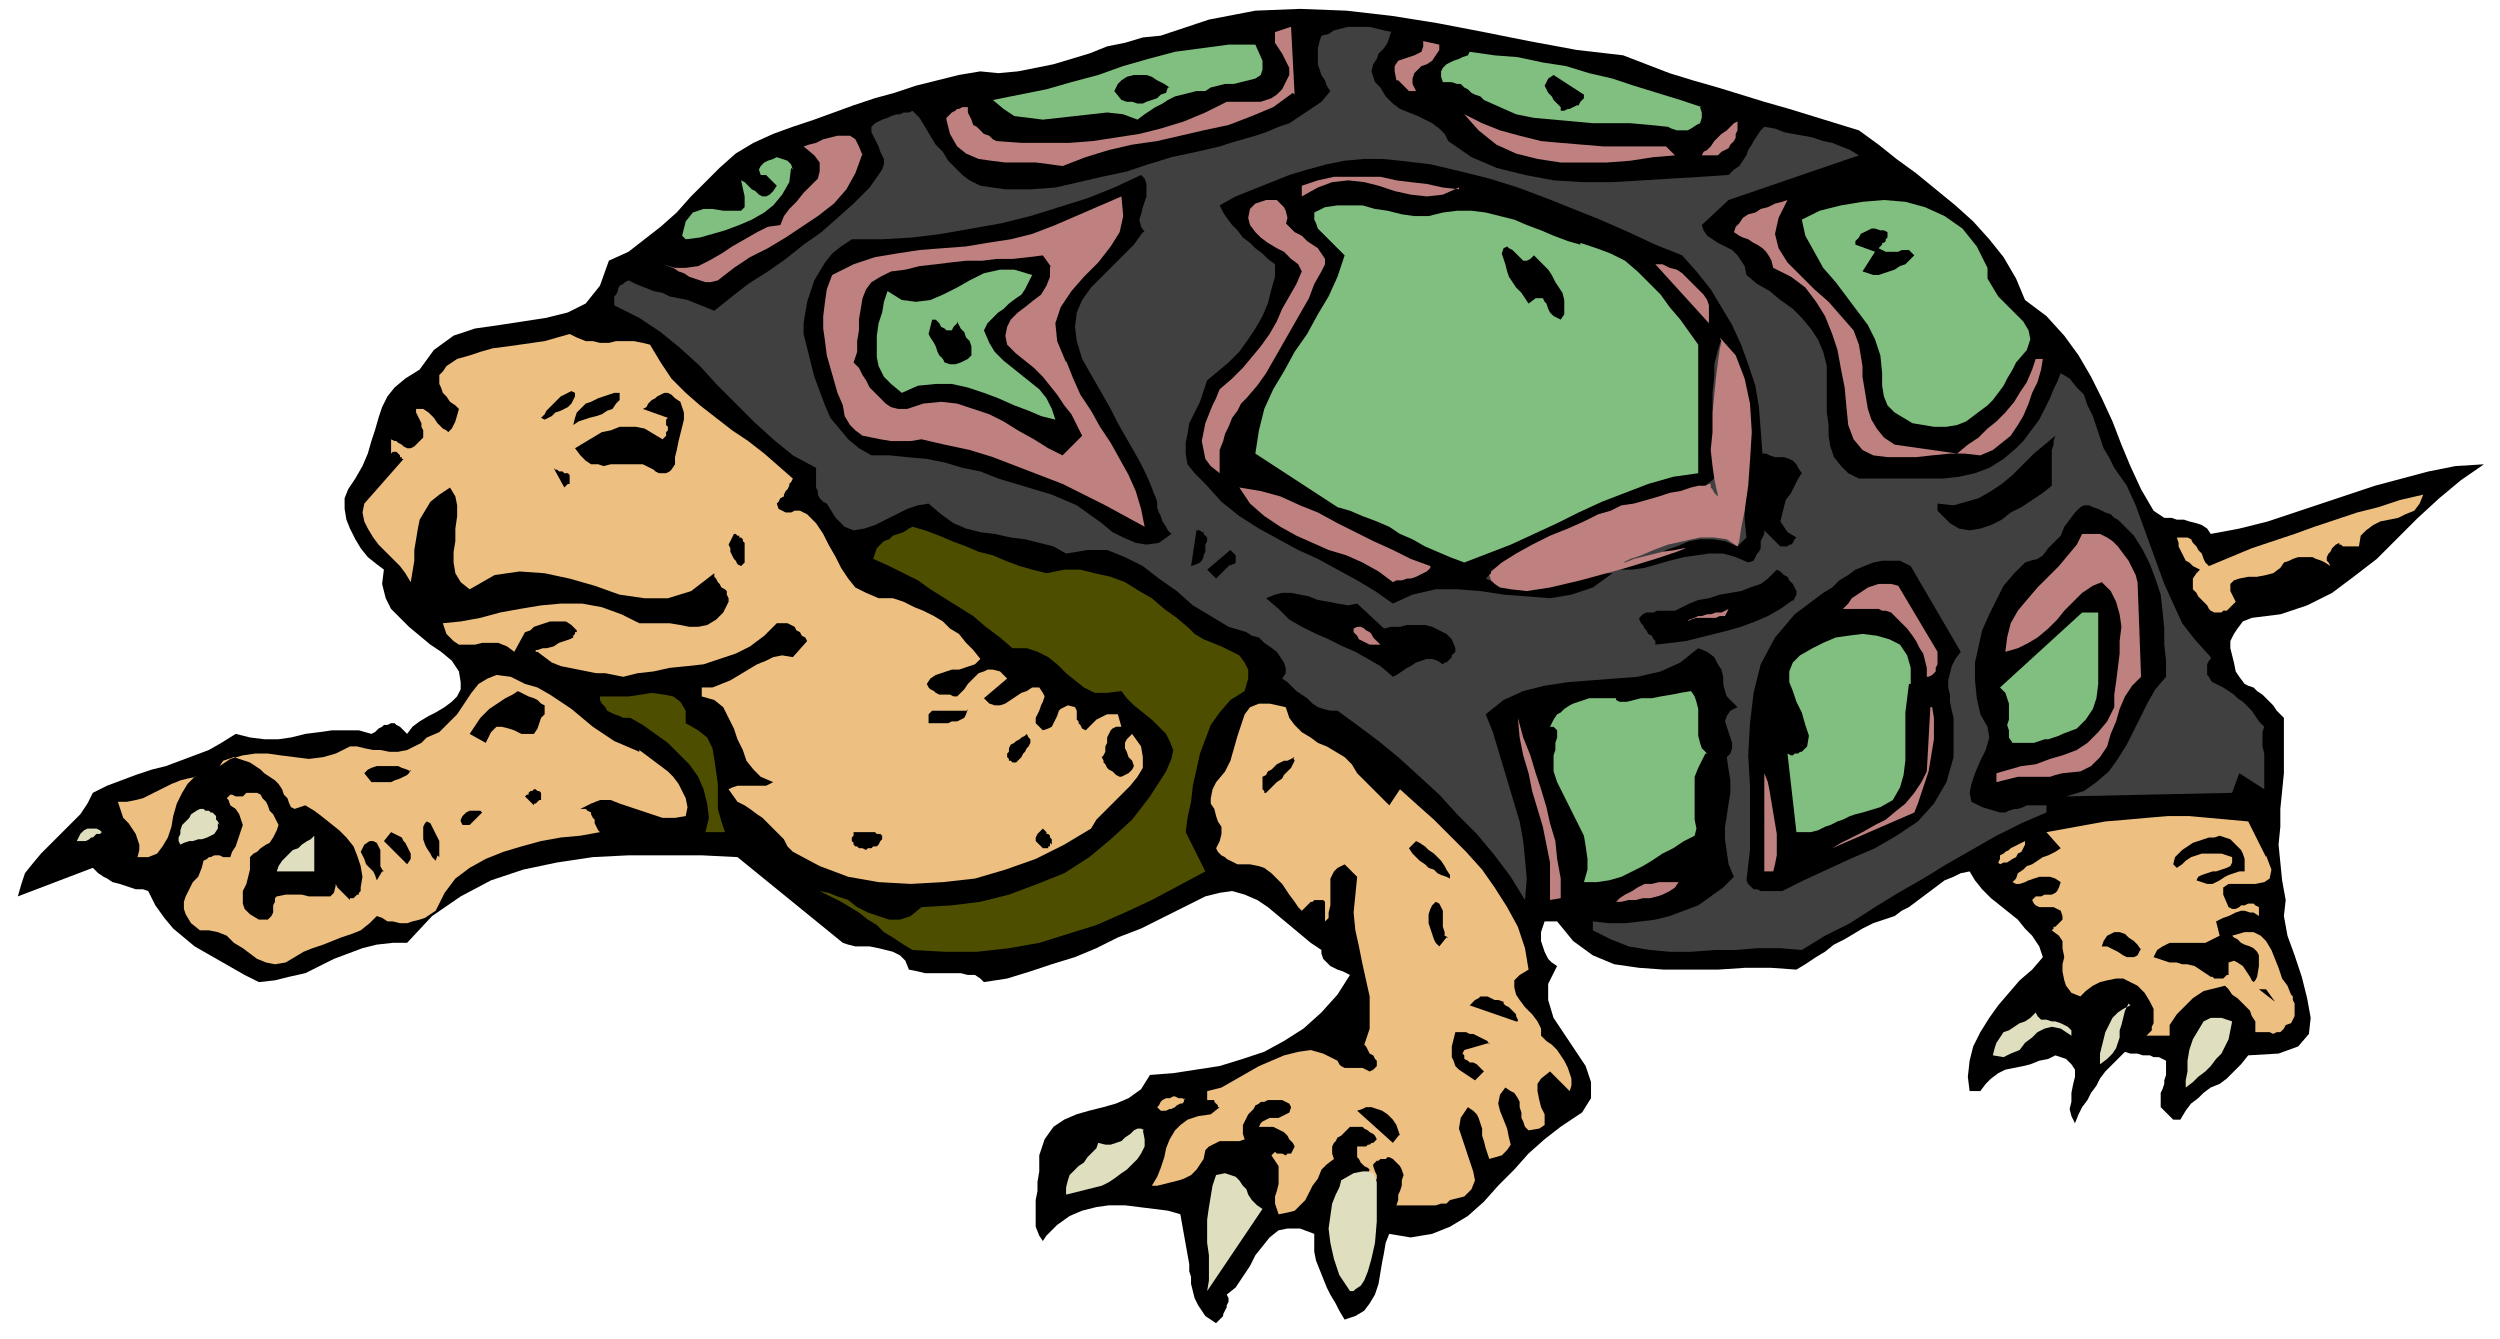 <svg xmlns="http://www.w3.org/2000/svg" width="186.667" height="100" fill-rule="evenodd" stroke-linecap="round" preserveAspectRatio="none" viewBox="0 0 1400 750"><style>.pen1{stroke:none}.brush2{fill:#000}.brush4{fill:#bf8080}.brush5{fill:#80bf80}.brush6{fill:#edbf80}.brush7{fill:#4e4e00}.brush8{fill:#dfdfbf}</style><path fill-rule="nonzero" d="m909 31 13 5 13 5 13 4 14 4 13 4 13 4 14 4 13 4 13 4 13 4 11 8 10 8 11 8 11 9 11 9 10 9 9 10 8 10 7 12 5 12 12 9 10 11 8 11 7 12 6 12 6 13 5 13 5 12 6 13 7 12 3 2 3 2h4l3 1h4l3 1 4 1 3 1 3 2 2 3 16-3 16-4 15-5 15-5 15-5 15-5 15-4 15-4 15-3 16-1-13 9-12 10-12 11-12 12-11 11-13 10-12 9-14 7-15 5-16 2-5 2-3 4-2 3-2 4v4l1 4 1 4 1 5 2 3 3 4 2 1 3 1 2 2 3 2 2 2 2 2 2 2 2 3 2 2 2 2v31l-1 10-1 10v10l-1 10 1 10 1 10 2 11-1 9 2 11 4 11 4 12 3 12 2 11-1 9-6 7-11 4-17 1-4 5-4 4-4 4-4 3-5 2-4 3-3 3-4 3-3 4-3 5h-4l-1-1-1-1-1-1-1-1-1-1-1-1-1-1v-8l1-2 1-3v-2l1-3v-8l-2-1-2-1h-3l-2-1h-4l-3-1h-4l-3-1-4 4-3 3-4 4-3 4-2 4-3 4-2 4-3 4-2 4-2 5-2-4-1-4 1-4v-5l1-5 1-4v-4l-2-3-3-3-6-2-4 2-5 1-5 2-4 1-5 1-5 1-4 2-4 3-3 3-3 4h-6l-1-8 1-9 2-8 4-8 5-8 5-7 6-7 6-7 7-6 6-7-2-6-4-6-4-4-4-5-5-4-5-4-5-4-5-5-4-5-3-5-5 1-4 2-5 2-4 3-4 3-4 3-4 3-4 3-4 2-4 3-6 2-6 2-6 3-5 3-5 3-6 3-5 4-5 3-6 4-5 3-14-1h-15l-15 1h-30l-14-1-14-2-12-5-11-8-9-11h-7l-1 3-1 3v5l1 3 1 3 1 2 1 2 2 2 3 2-5 10v9l3 10 6 9 6 9 6 9 3 9v9l-5 8-12 8-9 7-9 8-8 9-9 9-8 9-9 8-10 6-10 4-12 2-12-2-2 5-1 6-1 5-1 6-1 6-2 6-3 5-3 4-5 3-6 2-3-5-2-4-3-5-2-4-2-5-2-5-2-5-1-5v-10l-8-3h-7l-5 1-5 4-4 5-4 5-3 6-4 6-4 6-5 4 1 2v2l-1 2v1l-1 2-1 2v1l-1 1-2 2-1 1-3-2-3-2-2-3-2-3-2-4-1-4-1-4v-4l-1-3v-4l-5-28-7-2-8-1-8-1-8-1h-9l-7 1-8 2-7 3-7 5-6 6-2 3-2-3-2-5v-15l1-5v-5l1-6v-9l3-9 5-7 6-4 7-3 7-2 8-2 7-2 7-3 7-5 5-8 13-1 13-2 13-2 13-4 12-4 11-6 11-7 10-9 9-10 7-11-2-1-2-1-3-1-2-1-2-1-1-1-2-2-1-1-1-3v-2l-6-4-6-5-6-5-6-5-6-5-6-4-7-3-7-2-7 1-8 2-12 6-12 6-12 6-13 5-12 6-12 5-13 4-12 4-13 4-13 2-2-2-3-2h-4l-4-1h-20l-4-1-5-1-2-5-3-3-4-2-4-1-4-1-5-1h-8l-4-1-3-1-59-48-20-1h-41l-20 1-20 3-19 4-18 6-17 9-16 11-14 15h-8l-9 1-8 2-8 3-8 3-8 4-8 4-9 2-8 2-9 1-8-4-7-4-7-4-7-4-7-4-6-5-6-5-5-6-5-7-4-8-3-1h-4l-3-1-3-1-3-1-4-1-3-2-2-1-3-2-3-3-42 16 2-7 2-6 4-5 5-6 5-5 6-6 5-5 6-6 4-6 3-6 8-4 8-3 8-3 9-3 8-2 8-3 8-3 8-3 7-4 8-5 8 2 8 1h8l7-1 8-2 8-1 7-1h15l7 2 2-1 2-2 2-1 1-1h2l2-1h2l1 1 2 1 2 2 2 2 3-4 4-3 5-3 4-2 5-3 4-3 3-3 2-4v-4l-1-6-4-6-6-5-6-4-6-5-6-5-5-5-5-5-3-6-2-8 1-8-4-3-5-4-4-5-3-5-3-6-2-5-1-6v-6l2-5 4-6 4-7 3-7 2-7 2-6 2-7 2-6 3-6 4-5 6-5 8-5 8-11 11-8 12-4 14-2 13-2 13-2 12-3 10-5 8-10 5-14 11-5 9-7 9-7 9-8 8-9 8-8 8-8 9-8 10-6 11-5 11-4 12-4 11-4 11-4 12-4 11-3 12-4 12-3 12-3 12-2 10 1 11-1 10-2 10-2 10-3 10-3 10-4 10-2 10-3 10-1 27-9 26-5 25-1 26 1 26 3 25 4 26 5 25 5 27 5 26 3z" class="pen1 brush2"/><path fill-rule="nonzero" d="m779 18-1 3-1 3-2 3-3 3-1 3-2 3-1 4 1 3 1 3 3 3 3 5 4 4 4 3 5 2 5 2 4 2 4 2 4 3 3 3 2 4 13 9 14 6 16 4 16 3 16 1h17l17-1 16-1 17-1 15-1 3-3 3-2 2-3 2-3 1-3 2-3 1-2 2-3 2-3 2-2 6 1 5 2 5 1 6 1 5 1 6 2 5 1 5 2 5 2 5 3-73 25-15 14 1 3 2 3 3 2 3 2 4 2 4 2 3 3 2 3 2 3 1 5 6 5 7 4 6 5 7 5 5 5 5 6 4 6 3 7 2 8v26l1 7v6l1 6 2 6 4 5 4 4 6 3h47l9-1 9-2 8-3 8-5 7-6 4-4 3-4 3-4 3-4 2-4 2-4 2-4 2-5 2-4 2-5 5 3 4 5 4 4 2 6 3 6 2 6 2 6 2 6 3 5 3 6 7 10 5 11 4 11 4 11 4 11 4 11 5 11 5 11 7 9 9 10v1l-1 1-1 2v6l1 1 1 2 1 1 2 1 4 2 3 2 3 2 2 2 3 2 2 2 3 3 2 3 2 3 3 3-1 3v8l1 4v20l-14-9-4 11-93 2 10-3 7-5 7-6 5-7 5-8 4-8 4-8 4-8 4-7 6-7v-9l-1-9v-9l-1-10-1-9-3-9-3-8-4-8-5-8-7-7-2-2-2-1-2-2-3-1-2-1-2-1-3-1-2-1h-3l-2 1-3 3-3 4-3 4-2 5-4 4-3 3-3 4-3 2-4 1-3 1-6 6-6 7-4 8-4 8-4 9-2 9-2 9v10l1 10 2 9 4 7 1 6-2 7-3 6-3 7-2 6-1 5 1 5 6 3 10 3h3l2-1 3-1h2l3-1 2-1h11v4l-14 6-14 7-14 8-14 8-13 8-14 8-13 8-14 9-14 7-13 8-12-1h-13l-12 1h-12l-13 1h-12l-11-1-12-2-10-4-10-5v-5l9 1h9l9-1 8-1 8-2 8-3 8-3 7-5 7-5 6-6-3-7-1-7-1-7v-7l1-6 1-7 1-6v-7l-1-6-1-7 2-2 1-3v-3l-1-3-1-3-1-3-1-3 1-3 2-3 4-2-3-3-3-3-1-3-1-4v-4l-1-4-2-3-2-4-4-3-5-2-10 8-11 5-13 3-13 1-13 1-13 1-13 2-12 3-11 5-10 8 4 10 3 10 3 10 3 10 3 10 3 10 2 11 1 10 1 11-1 12-8-13-9-12-10-12-11-11-10-11-12-11-11-10-11-9-12-9-11-8h-4l-4-1-3-1-3-2-3-3-3-2-3-2-3-3-2-2-3-2 2-3v-3l-1-3-2-3-2-3-4-3-3-2-3-3-4-1-3-2-10-3-10-6-10-6-9-8-10-7-9-7-10-5-10-4h-11l-12 2-7-4-8-2-8-2-8-1-9-2-8-1-8-2-7-3-7-5-7-6-6 1-6 2-6 3-6 3-6 3-6 2-6 1-5-2-5-5-5-8-2-1-2-2-1-2v-2l-1-2v-11l-13-7-11-9-11-10-10-10-10-10-10-11-11-10-11-9-12-8-14-7v-5l1-1 1-2v-1l1-2 2-1 1-1 2-1 4 2 5 2 5 2 5 1 4 2 5 1 5 1 5 2 5 2 5 2 10-8 9-7 11-7 10-7 10-8 10-7 9-8 9-8 9-9 7-10 1-3v-3l-1-2-1-2-1-3-1-2-1-2-1-2-1-2v-3l2-2 2-1 2-1 3-1 2-1 3-1h2l2-1h3l2-1 4 4 3 5 3 5 3 5 4 4 3 5 4 4 4 4 4 3 6 3 14 2h14l14-1 13-3 13-3 14-3 12-4 13-4 14-3 13-3 6-2 7-2 7-2 6-2 7-3 6-2 6-4 6-4 6-4 5-6-2-3-1-3-2-3-1-3-1-3v-9l1-4 1-3 4-1 3-2 4-1 4-1h12l4 1 4 1 5 1z" class="pen1" style="fill:#404040"/><path fill-rule="nonzero" d="m724 52-11 8-12 5-13 5-14 3-13 3-13 3-14 2-13 3-13 4-13 5-7-1-8-1h-17l-8-1-7-1-7-3-5-4-4-7-2-8v-1l1-1 1-1 1-1 2-1 1-1h1l2-1h3v3l1 2 1 2 1 3 2 1 2 2 2 2 3 1 2 2 2 1 14 1h27l13-1 13-2 13-2 12-3 13-4 12-5 12-6h19l3-1 3-1 3-2 3-3 2-4 2-4v-4l-2-4-2-4-2-3-2-3v-6l3-1 6-2 2 38z" class="pen1 brush4"/><path fill-rule="nonzero" d="M707 33v6l-1 3-3 2-4 1-4 1-4 1h-5l-4 1-4 1-3 2h-5l-4 1-4 1-4 1-4 2-3 2-4 2-3 2-3 2-4 3-8-3-9-1-9 1-9 1-9 1-9 1-8-1-8-1-6-4-6-5 15-3 15-3 14-4 15-4 14-5 14-4 15-4 15-2 15-2h15l4 9z" class="pen1 brush5"/><path fill-rule="nonzero" d="M806 24v4l-2 3-2 3-3 2-3 1-2 2-2 2-1 3v3l2 4h-4l-1-1-1-1-1-1-1-1-1-1-1-1h-1l-1-5v-3l2-3 3-1 3-1 3-1 2-1 2-1 1-3v-3l9 2z" class="pen1 brush4"/><path fill-rule="nonzero" d="m952 60 1 3v3l-1 3-2 1-3 2-2 1h-6l-3-1-2-1-10-1-11-1h-21l-11-1-11-1-11-1-10-2-9-4-9-4-2-2-3-1-2-1-2-2-2-1-2-2h-2l-3-1h-5l-1-3v-3l1-2 2-2 2-1 2-1 3-1 2-1 3-1 1-2 14 2 13 1 14 3 13 2 13 4 13 3 12 4 13 4 13 4 12 4z" class="pen1 brush5"/><path fill-rule="nonzero" d="m654 49-1 3-3 1-2 2-3 1-3 1-2 1h-3l-3-1h-3l-3-1-4-5 2-4 2-2 3-2 4-1h7l3 1 3 2 4 2 3 2zm233 3v3l-1 1-1 1-1 2h-1l-2 1-2 1h-1l-2 1h-2v-2l-2-2-2-2-1-2-2-2-1-2-1-2 1-2 1-2 3-2 17 11z" class="pen1 brush2"/><path fill-rule="nonzero" d="m933 82 5 5-12 1-13 2-13 1h-26l-13-2-12-3-11-5-10-8-8-9 10 5 10 4 11 3 12 3 11 1 12 1 12 1h36zm40-14v5l-1 2v2l-1 2-2 2-1 2-2 1-2 1-2 2h-9l1-2 2-1 2-2 2-3 2-2 2-2 3-2 2-2 2-2 2-1zM483 86l-4 11-5 9-7 8-9 7-9 6-9 6-10 6-10 5-9 6-9 7-4 1h-3l-3-1-3-1-3-1-3-2-3-1-3-2-3-1-3-1 7 2h6l7-1 6-3 7-4 6-4 7-4 7-4 6-3 7-1 2-5 3-4 4-4 4-5 4-4 4-4 1-4v-5l-3-4-6-5 3-1 4-1 4-2 4-1 4-1h7l3 2 2 4 2 5z" class="pen1 brush4"/><path fill-rule="nonzero" d="m942 143 8 9 8 10 6 10 6 10 5 11 4 11 4 12 2 12 1 13 1 13h2l2 1 3 1h5l3 1 2 1 2 2 1 2 2 3-2 3-2 4-2 4-3 4-1 4-1 4-1 4 2 3 2 3 5 3-1 1-1 2-1 1h-1l-1 1h-4l-1-1-1-1-7-7v2l-1 2-1 2v4l-1 2-1 1-1 2-1 2-3 1-7-3-7-2h-8l-7 1-7 1-8 2-7 2-7 2-7 1h-7l7-2 6-2 6-3 7-4 6-2 7-3 6-1h7l7 1 7 3 5-5-1-10v-23l1-12v-24l-1-12-3-11-4-10-6-9-2 6-2 8v7l-1 9v8l1 8v32l-5 4-5 2-6 3-6 1-6 2-6 1-6 1-6 1-5 2-6 1-7 5-7 4-7 3-8 3-7 2-8 3-7 4-7 3-7 5-6 6 7 3 7 2h14l8-2 7-1 7-2 7-2 7-1h7l-11 8-12 4-12 2-13-1-13-1-13-2-13-1h-12l-13 3-11 5-10-7-10-6-11-6-11-6-11-5-11-6-11-6-11-7-10-8-9-10-6-6-4-5-1-6v-6l1-5 1-6 3-6 3-6 2-6 2-6 6-5 6-5 6-6 5-7 4-6 4-7 3-7 2-8 2-7v-7l-4-3-3-3-4-3-3-3-4-3-3-4-3-3-3-4-2-3-2-4 9-5 10-4 10-4 10-4 10-3 11-3 10-2 11-1h10l10 1 17 2 17 4 16 4 16 5 16 6 15 6 15 6 16 7 15 7 15 6z" class="pen1 brush2"/><path fill-rule="nonzero" d="m443 94-1 8-4 7-5 6-5 4-7 4-7 3-8 3-7 2-7 2-8 1-2-2 2-8 4-5 6-2h5l6 1h10l2-2v-6l-2-9 2 1 2 2 2 2 2 1 2 2 2 1h2l2-1 2-2 2-3-1-1-1-1-1-1-1-1-1-1-1-1h-3l-1-3 1-2 2-2 2-1 3-1 2-1 3 1 3 1 2 2 1 3z" class="pen1 brush5"/><path fill-rule="nonzero" d="m640 130-5 7-6 6-6 6-6 6-6 6-5 7-3 7-1 8 1 8 3 10 4 7 4 7 4 7 4 7 4 8 4 7 4 7 4 7 4 8 3 7 1 3 1 2 1 3v3l1 3 1 2 1 3 2 3 1 2 2 2-7 5-7 1-6-1-7-3-6-3-6-5-7-5-7-5-7-3-7-3-10-3-10-3-10-3-10-4-10-2-10-3-10-2-11-1-10-1h-10l-7-4-6-5-5-6-5-6-3-7-3-8-3-8-2-8-2-8-2-8v-6l1-6 1-6 2-6 2-6 3-5 3-5 4-5 5-4 6-4h17l17-1 16-2 17-3 17-3 16-4 16-5 16-5 15-6 15-7 2 2 1 3v7l-1 3-1 3-1 4-1 3 1 4 2 3z" class="pen1 brush2"/><path fill-rule="nonzero" d="m817 105-9 4-9 1-9-1-9-2-9-3-8-2-9-1-9 1-8 3-9 5v-6l9-3 9-2h26l9 2 8 1 9 1 9 2 9 1zm-220 97 4 10 4 9 6 9 5 9 6 9 5 9 5 9 4 9 3 10 2 10-11-6-11-6-12-6-12-6-13-5-13-5-13-5-13-4-14-3-13-3-6 1h-11l-6-1-5-1-5-1-4-3-3-3-3-5-1-6-3-7-2-7-2-7-2-7-1-8-1-7v-7l1-8 1-7 3-8 12-6 12-4 12-2 13-2 13-1 13-1 12-2 13-2 12-3 13-5 37-16 1 11-2 9-5 8-7 9-8 8-7 8-6 9-3 9 1 10 5 12zm123-77 3 3 2 2 4 2 3 3 3 2 3 2 2 3 2 3v3l-2 4-4 7-3 8-4 7-4 7-4 7-4 7-4 7-4 7-5 7-6 7-3 3-2 4-3 4-2 5-2 4-1 4-2 5v13l-5-4-3-4-1-5-1-5 1-5 1-5 2-5 2-5 2-4 2-5 7-6 6-6 5-6 5-6 5-7 4-7 3-7 4-7 4-7 3-7-2-4-4-3-4-4-4-2-5-3-4-3-3-3-3-4-1-4 1-5 3-3 3-1 3-1h6l2 2 2 2 1 2 1 4-1 4z" class="pen1 brush4"/><path fill-rule="nonzero" d="M1113 149v7l3 5 3 5 5 5 5 5 4 4 3 5 1 5-2 6-6 7-2 4-3 5-2 4-3 4-3 4-3 3-4 3-4 3-4 3-5 2-6 1h-7l-6-1-6-1-5-3-5-3-4-4-2-5-1-6v-7l-1-10-3-9-4-8-6-8-6-8-6-8-7-8-5-9-5-9-2-9 10-5 12-3 12-2 12-1 12 1 11 3 11 5 10 7 8 10 6 12zm-228-13 9 3 8 3 8 4 7 6 6 6 7 7 5 7 6 7 5 7 5 7v72l-14 2-14 4-13 5-13 5-13 6-12 6-13 6-13 6-13 5-13 5-8-3-7-3-7-3-7-4-7-3-6-4-7-3-8-3-7-3-7-2-46-30 2-13 3-12 5-11 6-10 6-11 7-10 6-11 6-10 5-11 4-12-2-2-2-2-2-2-3-3-2-2-2-2-2-2-1-3-1-2v-4l6-3 7-1h14l7 2 7 1 8 2 7 1h8l8-2 8-1h8l8 1 8 2 8 2 7 3 8 3 7 3 8 3 7 2z" class="pen1 brush5"/><path fill-rule="nonzero" d="m1001 112-5 10-2 9 2 8 5 8 7 7 8 8 8 7 7 8 7 8 3 8 1 6 1 6v6l1 6 1 6 1 6 2 6 3 5 4 5 6 4 35 5 6-5 6-4 5-5 5-4 5-5 5-6 3-5 4-6 3-7 2-6h4l-1 6-2 7-3 6-2 6-3 7-3 5-4 6-5 4-5 4-7 3-9-1h-8l-10 1-9 1h-16l-8-1-6-3-5-6-3-8-1-10-1-11-2-10-2-11-3-9-4-10-5-8-6-8-8-6-10-5-1-4-1-2-2-3-2-2-3-2-2-1-3-2-3-1-2-1-3-2 1-3 2-2 2-3 3-2 4-1 3-2 4-1 4-2 4-1 3-1z" class="pen1 brush4"/><path fill-rule="nonzero" d="M1057 130v3l-1 1v1l-1 1h-1v1l-1 1-1 1 2 1 2 1h7l2-1h4l1 1 2 2-3 3-2 2-3 1-3 2-3 1-3 1-3 1h-3l-3-1-3-1 7-11-11-4v-2l2-2 1-2 2-1 2-1 2-1h2l3 1h2l2 1zm-198 13 3 3 2 2 3 3 2 3 2 4 2 3 2 3 1 4v8l-2 3-2-1-2-1-2-2-1-2-1-3-1-1-1-2h-4l-4 3-2-3-2-3-3-3-2-3-2-3-1-3-1-4-1-3-1-3 1-3 2-1 1 1 2 1 2 2 1 1 2 2 1 1h2l2-1 2-2zm-271 6v6l-2 5-3 5-4 3-5 4-4 3-4 4-2 4-1 5 1 5 5 5 5 4 5 4 5 5 4 5 4 5 4 6 4 5 3 6 3 6-11 11-8-4-8-5-9-5-8-5-8-4-9-3-9-3-9-1-10 1-9 3h-5l-4-1-3-2-3-3-3-3-3-3-2-4-2-3-2-4-3-3 2-6v-6l1-6v-6l1-6 1-6 2-5 3-4 5-3 6-3 8-1 8-2 9-1 8-1 9-1h9l8-1h9l9-1 8-1 5 7z" class="pen1 brush2"/><path fill-rule="nonzero" d="M957 171v10l-30-33h4l4 2 4 1 3 2 3 3 3 3 3 3 3 3 2 3 1 3z" class="pen1 brush4"/><path fill-rule="nonzero" d="m578 154-2 4-2 4-2 3-3 2-4 3-3 3-3 2-3 3-3 3-2 4 3 7 3 5 5 5 5 4 5 4 5 4 5 4 4 5 3 6 2 6-8-2-7-3-8-3-9-4-8-3-9-3-9-2h-9l-10 1-9 4-6-5-4-4-3-6-1-5v-12l1-7 2-6 1-6 2-6 8 5 8 1 8-1 7-3 8-4 7-4 8-4 9-2h8l10 3z" class="pen1 brush5"/><path fill-rule="nonzero" d="m536 180 1 2 1 2 2 2 1 3 2 2 1 3v5l-2 2-4 2-3 1h-3l-3-1-1-2-2-2-1-2-1-3-1-2-2-3-1-2 2-8h2l1 1 1 1 1 2 2 1 1 1h3l1-2 2-2z" class="pen1 brush2"/><path fill-rule="nonzero" d="m364 193 6 10 6 9 8 8 8 7 9 7 9 7 9 6 9 7 8 7 8 7-1 2-1 1v1l-1 2-1 1-1 2v1l-2 1-1 2-1 1 1 3 2 1 2 1h3l2-1h3l2 1 2 1 5 5 4 6 3 6 4 7 3 6 4 6 4 5 6 3 7 3h8l6 2 6 3 5 2 6 3 5 3 4 4 5 3 4 5 4 4 4 5-3 3-3 1-3 1-3 1h-4l-3 1-3 1-3 1-3 2-2 3 1 2 1 1 2 1 1 1 2 1h6l2 1h2l2-2 2-2 2-3 2-2 2-2 2-2 3-1 2-1h3l4 1 4 4-13 11 3 3 3 1h3l3-1 3-2 3-2 3-2 3-1 3-2h4l2 3 1 2-1 3-1 2-1 3-1 2-1 2v3l2 2 2 2 3-1 2-1 1-2 1-2 1-2 1-3 1-1 2-1 2-1 4 1 1 2v5l1 1v1l1 1 1 2 2 1 2-2 1-1 2-2 1-1 2-1 2-1 2-1h6l2 7h-3l-2 1-1 1-1 2-1 2v3l-1 2v3l-1 2-1 1 1 2v1l1 1 1 2 1 1 2 1 1 1 1 1 2 1h1l4-2 2-2 1-2-1-3-2-2-1-3-1-2v-3l1-2 3-3 5 7 1 6v6l-3 5-4 5-4 4-5 5-5 5-5 5-3 5-15 9-16 8-17 6-17 5-18 2-18 1-18-1-17-3-16-6-15-8-3-3-2-4-3-3-3-3-3-3-3-3-3-2-4-3-3-2-4-2-5-7 2-1 3-1h16l2-1 2-1-7-3-4-4-4-5-2-6-3-6-2-6-3-6-3-6-5-4-7-2v-5h6l5-2 5-2 5-3 5-3 5-3 5-2 4-2 5-1 6 1 8-9-1-2-2-1-1-2-2-1-1-2-2-1-2-1h-6l-7 7-8 6-8 4-9 3-9 3-9 1-10 1-9 2-9 1-8 2-5-1-5-1h-5l-5-1-5-1-5-1-5-1-5-2-4-3-4-3h-1v-1h1l3-1h2l4-1 3-2 3-1 3-1 2-1v-1l1-1v-1h1v-1l-1-1-2-2-3-2h-9l-3 1-3 1-3 1-2 2-3 1-6 11-4-3-5-2h-9l-4 1h-9l-3-2-4-4-2-6 10-1 11-2 11-3 11-2 12-2 11-1h12l11 2 11 4 10 5h17l6 1 5 1h5l5-1 5-3 4-4 3-6v-2l-1-2v-2l-1-1-2-1-1-2-1-1-1-2-1-1v-2l-13 10-13 4h-13l-14-2-14-5-14-4-14-3-14-1-14 2-14 8-5-4-3-5-1-6v-6l1-6v-7l1-7v-6l-1-5-3-5-6 4-5 4-3 5-3 5-1 5-1 6-1 6v6l-1 6-1 6-3-5-3-4-4-4-4-4-4-4-3-4-3-5-2-4-1-5 1-5 22-25h-1v-1h-1v-1l-1-1-1-1h-2l-1 1v-8l2 1h1l1 1 2 1 1 1 2 1h2l2-1 1-1 2-2 2-2v-4l-1-2v-2l-1-2-1-2-1-2v-2h4l3 2 3 3 2 3 3 3 2 1 1 1 2-2 2-4 2-7-2-2-3-2-2-3-2-2-1-3-1-2v-5l2-2 2-3 6-4 7-2 6-2 7-2 8-1 7-1 7-1 7-1 7-2 7-2 4 2 5 2h4l4 1h5l4-1h10l5 1 4 1z" class="pen1 brush6"/><path fill-rule="nonzero" d="M322 219v3l-1 2-1 2-2 2-2 1-2 1-3 1-2 2-2 1-2 1-2-1 2-2 1-2 2-2 2-2 2-2 2-2 2-1 2-1 2-1 2 1zm25 0v5l-2 2-2 3-3 1-3 2-3 1-4 1-3 1-3 1-3 2 1-4 1-3 3-3 2-2 3-1 4-2 3-1 3-1 3-1h3zm31 41-2 3-1 1-2 1h-4l-2-1-1-1-2-1-2-1-2-1h-18l-4 1-3-1h-4l-3-2-3-3-3-4 5-3 5-3 5-3 5-1 5-2h9l5 1 5 3 5 3 1-1 1-1v-2l1-1v-2l-1-1v-3l1-1-14-5 2-1 1-2 2-2 2-1 1-1 2-1 2-1h2l2 1 2 2 3 2 1 3 1 3v4l-1 4-1 4-1 4-1 5-1 4v4zm771 12-5 4-6 4-6 4-6 3-5 4-6 3-6 2-6 1-6-1-5-3-1-1-1-1-1-1-1-1-1-1-1-1-1-1v-4l9 1 7-2 7-2 7-4 6-4 6-5 6-6 6-6 6-5 6-5-1 3v2l-1 3v21zm-831-1-2 2-6-11 1 1h1l1 1h2l1 1h2l1 1v5z" class="pen1 brush2"/><path fill-rule="nonzero" d="M801 316v2l-2 2-2 1-2 1-2 1-3 1h-2l-3 1h-3l-2 1-8-6-9-5-9-4-10-3-9-4-9-4-9-5-9-6-8-7-6-9 12 2 11 3 11 5 10 4 11 6 10 5 10 5 11 5 10 5 11 4z" class="pen1 brush4"/><path fill-rule="nonzero" d="m1357 277-2 5-3 4-5 2-4 2-5 1-5 1-4 2-4 3-3 3-1 6h-9l-1-1h-1v-1l-2 1-1 1-1 1-1 2-1 1-1 2v2l1 1 1 2-3-2-2-1-3-1-2-1h-8l-3 1-2 1-3 1-2 3-4 3-4 1-5 1h-5l-5 1-3 1-2 2v4l3 6-1 1-1 1-1 1-2 2h-2l-1 1h-4l-2-1-1-1-1-2-2-2-1-1-2-2-1-2-2-2v-6l2-3 2-2-2-1-2-1-2-2-2-1-1-2-1-2-1-2-1-2v-2l-1-3h6l2 1 1 2 2 2 1 2 2 2 1 3 1 2 2 2 12-5 12-5 12-4 12-4 11-4 12-4 12-4 12-3 12-4 13-3z" class="pen1 brush6"/><path fill-rule="nonzero" d="m586 321 10-2h9l8 2 9 2 8 3 8 5 7 4 7 6 7 5 7 6 3 3 5 3 5 2 5 2 6 3 4 2 3 4 2 4v5l-2 7-8 5-6 7-5 7-3 8-3 8-2 9-2 9-1 9-2 9-1 8 11 22-15 8-15 8-15 7-16 7-16 5-16 5-17 3-18 2h-18l-18-1-5-3-6-4-5-3-4-4-5-3-5-4-5-3-5-3-6-3-6-3 5 1 5 2 6 2 5 4 6 3 6 2 6 2h6l6-2 6-5 17-1 16-2 16-4 16-6 15-6 14-9 12-10 12-11 10-13 9-14 3-7 1-5-2-5-2-4-4-4-4-4-5-4-5-4-4-4-3-4-8 1h-7l-6-3-5-4-5-4-5-5-5-4-6-3-6-2h-8l-7-6-8-6-7-6-8-5-8-5-8-5-7-5-8-4-8-4-9-4 1-3 1-3 2-2 2-2 3-1 2-2 3-1 3-1 3-2 2-1 7 2 8 3 7 3 8 3 7 3 8 2 7 3 8 3 7 2 8 2z" class="pen1 brush7"/><path fill-rule="nonzero" d="M676 301v2l-1 2v4l-1 2v1l-1 2-1 1-2 1-3 1 3-20h2l1 1h1v1l1 1 1 1zm-259 4v10l-1 1-1 1-2-1-1-2-1-1-1-2-1-2v-2l-1-2 1-2 1-2 1-2h1l1 1h1v1h1l1 1v1l1 1v2z" class="pen1 brush2"/><path fill-rule="nonzero" d="m1197 325 2 54-5 5-4 6-3 7-2 7-3 7-2 7-4 6-5 5-6 3-10 1-4 1-3 1h-18l-4 1-4 1-4 1v-5l7-2 7-2 8-1 8-3 7-2 8-3 6-4 6-6 5-6 4-8v-7l1-7 1-8 1-8v-7l1-8-1-7-2-7-3-6-5-5-5 2-6 4-5 5-5 5-4 5-5 5-6 5-5 3-6 3-7 2 1-8 2-8 4-7 5-6 6-7 6-6 6-6 5-6 5-6 3-6h10l4 2 3 2 3 3 3 4 3 4 2 4 2 4 1 4z" class="pen1 brush4"/><path fill-rule="nonzero" d="m689 316-8 8-5-5 13-11 1 1 1 1 1 1v4l-1 1h-1l-1 1zm409 49-3 4-2 4-1 4-1 4v4l1 4v4l1 5 1 4v22l-4 14-7 12-9 10-12 8-12 7-14 6-13 6-13 6-12 6h-12l-2-1h-2l-2-2-1-1-1-2 2-17v-36l-1-17 1-18 2-17 4-16 8-15 11-13 16-12 5-3 4-4 5-3 4-3 5-2 5-2 5-1h10l6 3 28 48zm-94-29-7 5-7 4-7 3-8 3-7 2-8 2-8 2-8 2-8 1-9 1v-2l-1-1-1-2-2-1-1-2-1-1-1-2-1-1-1-2v-1l2-2 2-1h4l2-1h10l2-1 6-3 5-2 6-1 6-2 6-1 6-1 5-2 6-2 4-3 5-5 2 1 2 2 2 1 1 2 2 2 1 2 1 2v2l-1 2-1 2z" class="pen1 brush2"/><path fill-rule="nonzero" d="M1085 365v7l-1 2v2l-1 1-1 1-2 1h-1v-5l-1-4-1-4-2-3-2-4-2-3-3-4-3-3-3-3-3-3-3-1h-2l-2-1h-20l3-3 2-3 3-2 3-2 3-2 3-1 3-1h7l4 1 22 37z" class="pen1 brush4"/><path fill-rule="nonzero" d="m775 352 4-1h5l4-1h10l4 1 4 2 4 2 3 3 2 5v2l-1 1-1 1v1l-1 1-1 1-1 1h-1l-1 1-3-2-3-1h-3l-3 1-3 1-3 2-2 1-3 2-3 2-2 1-7-6-7-4-7-4-7-3-8-4-7-3-8-4-7-4-6-6-7-6 5-2 4-1h5l5 1 5 1 5 2 6 1 5 1 6 1 5-1 15 14z" class="pen1 brush2"/><path fill-rule="nonzero" d="m968 341-1 2-1 2h-3l-2 1h-11l-3 1-2 1 1-1 3-1 2-1h2l3-1h2l3-1h3l2-1 2-1z" class="pen1 brush4"/><path fill-rule="nonzero" d="M1175 343v40l-1 8-2 6-4 6-5 5-8 3-2 1-3 1-3 1h-2l-3 1-3 1h-12l-2-3v-4l-1-3 1-3v-9l-1-3-1-3-3-3 46-42h10z" class="pen1 brush5"/><path fill-rule="nonzero" d="M773 361h-6l-2-1-2-1-2-1-1-2-1-1-1-1v-2l2-1h2l2 1 1 1 2 1 1 1 1 2 2 2 1 1 1 1z" class="pen1 brush4"/><path fill-rule="nonzero" d="m1069 383-1 8-1 8v27l-1 8-2 7-4 7-7 4-10 3-4 1-3 1-4 2-3 1-4 2-3 1-4 2-4 1h-8l-5-44 2 1h1l1-1h2l1-1h1l1-1 1-1 1-1 1-6-2-6-2-7-3-6-2-6-2-5v-6l2-5 4-4 7-4 6-3 7-3 7-1 8-1 8 1 7 2 6 3 4 6 2 7v9z" class="pen1 brush5"/><path fill-rule="nonzero" d="m358 420 4 3 4 3 4 3 4 3 3 3 3 4 2 4 2 4 1 5-1 5-6 1h-7l-6-2-6-2-6-2-6-2-5-2h-6l-5 2-6 3h3l1 1 2 1v1l1 2 1 1v2l1 2 1 2 1 1-11 2-11 1-11 2-11 3-10 3-10 4-9 5-8 6-6 8-5 10-3 2-3 2-3 1-4 1-3 1h-4l-4-1h-3l-3-2-3-1-4 4-5 4-5 2-6 2-5 2-5 2-6 2-5 2-5 3-5 3-6 1-5-1-5-2-4-3-4-3-5-3-4-4-5-2-5-1h-5l-5-4-3-5-1-3v-4l1-3 2-4 2-4 3-3 2-5 1-4 2-1 1-1h1l2-1h3l2 1h4l1-3 2-3 1-3 1-3 1-3 1-3-1-3-1-3-2-3-3-2-1-3-1-1 1-1 1-1h1l2 1h4l1-1 1-1h6l2 1 1 2 2 2 1 2 1 3 2 2 1 2 1 2 1 2-1 3-1 2-1 2-2 3-2 1-3 2-2 2-2 1-2 2v7l-1 4-1 4-2 4v7l1 3 3 3 5 3h5l1-1 1-1 1-2v-4l1-2v-2l1-1 5-1h9l4 1h12l2-2 1-4v-5 4l1 2 1 1 1 1 1 1 1 1 1 1 2 2v-1h2l1-1 1-1h1v-1l1-1v-2l1-6-1-6-2-6-2-5-4-5-4-4-5-4-5-4-4-3-5-3-3 1-3 1-2-1-1-2-1-3-2-2-1-3-2-3-2-2-3-2-3-2-2-2-3-2-3-2-3-1-3-1-3-1-3 1-3 1-2 3 6-4 7-2 7-1h7l7 1 8 1 8 1 8-1 7-2 8-4h4l4 1 5 1h4l5 1h5l5-1 4-2 4-2 3-3 7-3 5-5 5-5 4-6 4-6 4-5 5-3 5-2 8 1 8 4 7 2 7 4 6 4 6 4 6 5 6 5 6 4 6 4 7 3 7 3z" class="pen1 brush6"/><path fill-rule="nonzero" d="m303 402-2 6-2 3h-7l-4-2-3-1-4-1h-3l-3 3-3 6-9-5 2-3 2-3 2-3 3-3 2-2 3-2 3-2 3-2 4-2 3-2 2 1 2 1 2 1 3 1 2 1 2 2 2 1v5l-2 2z" class="pen1 brush2"/><path fill-rule="nonzero" d="m955 422-2 4-2 4-2 5v24l1 5-1 4-6 3-6 4-6 3-6 4-5 3-6 3-6 3-7 2-7 1h-7l2-7v-6l-1-7-1-6-3-6-3-6-3-6-3-6-3-6-2-6v-9l1-3v-4l1-3v-4l-1-1-1-1h-2l1-2 1-2 2-3 2-1 2-2 3-2 2-1 3-1 3-1 3-1h15v1l2 1h4l4-1 4-1h6l5-1 6-1 5-1 6-1 2 3 1 3 1 4v15l1 4 1 3 3 3z" class="pen1 brush5"/><path fill-rule="nonzero" d="m384 405 7 4 5 4 3 6 1 6 1 7 1 7v14l2 7 2 6h-11l2-8-1-8-2-8-3-7-5-7-6-6-6-6-7-5-7-5-7-4h-4l-2-1-3-1-2-1-2-1-1-2-2-2-1-2v-2h16l7-1 6-1 7 1 5 1 4 3 3 5v7z" class="pen1 brush7"/><path fill-rule="nonzero" d="m760 433 18 18 6-9 10 9 9 8 9 9 9 9 9 10 7 10 7 11 6 11 4 12 2 12-5 3-3 3v4l1 4 2 3 3 4 4 4 3 4 2 4v4l3 3 3 2 3 3 2 3 2 3 2 4 1 3 1 3v4l-1 3-11-11-5 4-2 3v4l1 5 1 4 2 4v6l-3 2-6 1-2-2-1-3-1-2v-3l-1-3v-3l-1-2-2-3-2-1-3-2-3 4-1 5 1 4 2 5 2 5 1 5 1 4-2 3-3 3-7 2-1-3-1-3-1-4-1-3v-4l-1-3-1-3-1-2-2-2-3-2-4 6-1 6 2 6 2 6 2 6 2 6 1 5-2 5-4 4-8 2-2 2h-3l-3 1h-22l1-3v-3l1-2 1-3v-3l1-3-1-3-1-2-2-2-2-2-2-1h-1l-1 1h-3l-1 1h-1l-1 1-1 1v1l1 3 1 2v2l-1 2-1 2-1 2-1 2-1 2-1 3-1 2 1 5 1 4 1 5v5l-1 4-1 5-1 4-2 5-3 3-3 4-2-5-1-5-2-6-1-6-1-5v-19l1-6 1-6h2l2 1h4l2-1h2l1-1 1-1 1-2 1-2-1-1-2-1-1-1-1-1-1-2-1-1v-6h5l1-1h1l1-1h1l1-1 1-1-1-2-1-1-2-1-1-1-2-1-1-1h-7l-2 2-1 1-2 2-2 1-1 2-1 1-1 2v4l1 3-4 3-3 3-2 5-3 4-2 4-2 4-3 3-3 3-4 1-5 1-1-3-1-3v-4l1-3 1-4v-10l-2-3-2-3 1-1 1-1 1 1h3l2 1 1-1h2l1-2 1-2-1-2-2-2-1-2-2-2-2-1-2-1-2-1h-8l1-2 1-1 2-1 2-1h5l2-1 2-1 2-1 1-3-1-2-2-1-2-1h-8l-2 1h-2l-1 1-2 1-1 2-2 2-1 1-1 2-1 2-1 2v5l1 3-3 1h-11l-2 1-2 1-2 1-2 2-1 5-2 3-2 3-3 3-4 2-3 1-4 1-4 1-4 1h-3l3-5 2-5 2-6 1-5 2-5 3-5 3-3 4-3 6-2 7-1 5-4h-1v-1l-1-1-1-1v-1h-4v-5l8-2 7-4 7-4 7-4 7-3 7-3 8-2 7-1 7 2 8 4 1 2 1 1 2 1h10l2 1 2 1 2-1 2-2v-3l-1-1-1-2-2-1-1-2-1-2-1-1 3-9v-18l-2-9-2-9-2-10-2-9-1-10 1-10 1-10-7-7-4 2-2 2-2 4v15l-1 4v3l-2 2v-11l-1-1h-5l-1 1h-1l-2 2-1 1-1 1-1 1-2-2-2-3-3-4-2-3-2-3-3-3-3-3-4-3-3-1-5-1h-7l-2-1-2-1-2-1-1-1-2-1-2-2-1-2 2-4 1-4v-4l-2-3-1-3-1-4-2-3v-3l1-5 2-4 5-6 3-6 2-7 2-7 2-6 2-6 3-4 5-2h6l9 2 2 6 3 4 4 4 5 3 4 3 5 2 5 3 5 3 4 4 3 5z" class="pen1 brush6"/><path fill-rule="nonzero" d="m542 397-1 3-1 2-2 1-2 1h-3l-2 1h-11v-5l2-2h20z" class="pen1 brush2"/><path fill-rule="nonzero" d="m1082 396 1 6v12l-1 6-1 6-1 6-2 6-2 6-2 6-2 5-46 20 5-3 6-3 6-3 7-4 6-3 6-5 5-4 5-6 4-6 3-6 2-36h1zM874 503l-6 1v-21l-2-10-2-10-3-10-3-10-2-10-3-10-2-10-1-11 3 11 4 10 3 10 3 9 3 10 2 9 3 10 1 10 2 11v12z" class="pen1 brush4"/><path fill-rule="nonzero" d="m575 411 1 2 1 1v2l-1 2-1 1-1 2-1 1-1 2-2 2-1 1h-2l-1-1h-1v-1l-1-1v-2l1-1v-2l1-2 2-1 1-1 2-1 1-1 2-1 1-1zm149 13 1 2-1 2-1 2-2 2-2 2-1 2-3 2-2 2-2 2-2 2h-1v-1l-1-1v-7l2-1 1-2 2-1 2-2 1-1 2-1 2-1h2l2-1 2-1zm-494 7-1 2-1 1-2 1-2 1-3 1-2 1h-11l-4-5 2-2 2-1 3-1h12l2 1 3 1 2 1z" class="pen1 brush2"/><path fill-rule="nonzero" d="M993 488h-5v-55l2 5 1 5 1 6 1 6 1 6 1 6v12l-1 5-1 4z" class="pen1 brush4"/><path fill-rule="nonzero" d="m109 435-4 4-3 5-3 6-2 7-1 6-2 6-3 5-3 4-5 2h-6l1-4v-3l-1-3-1-3-2-3-2-3-3-3-1-3-1-3-1-3h5l5-1 4-1 4-2 4-2 4-2 4-2 5-2 4-1 5-1z" class="pen1 brush6"/><path fill-rule="nonzero" d="M303 444v4h-1l-1 1-1 1h-1v1l-5-5 1-1h1v-1l1-1h1l1-1h1l1 1h1l1 1z" class="pen1 brush2"/><path fill-rule="nonzero" d="M122 461v3l-2 3-2 1-2 1-3 1h-2l-3 1h-2l-3 1-2 1-1-2v-2l1-2v-2l1-3 2-2 2-2 1-2 3-2 2-1h2l1 1h2l1 1h1l1 1 1 1v2l1 1 1 2z" class="pen1 brush8"/><path fill-rule="nonzero" d="m270 455-1 1-1 1-1 1-1 1-1 1-1 1-1 1h-4l-1-2v-1l1-2 1-1 1-1 2-1h6l1 1z" class="pen1 brush2"/><path fill-rule="nonzero" d="m1269 479 3 8-1 5-3 2-5 1h-15l-3 2v4l3 7 2 1h2l2-1 1-1h2l2-1h3l1 1 2 1v5l-3-2h-2l-3-1h-2l-3 1-2 1-2 1-3 1-2 1-2 1 2 8-4 2-4 2h-20l-4 2-3 2-2 4 3 1 3 1 3 1h4l3 1h3l4 1 3 2 3 2 3 2h1l1 1h5l1-1 1-1h1v-7l3-1 2 1 3 2 2 3 2 3 1 2 1 1 1-1 1-2 1-6v-6l-1-2-2-2-2-1-3-1-2-1-2-2-2-1-1-1 7-2h5l4 2 3 3 3 5 2 5 2 5 2 6 3 4 2 5 1 1v2l1 2v7l-1 2-1 2-3 1-1 2-1 1-1 1h-2l-2 1-2-1h-8v-6l-2-3-1-3-2-2-3-3-2-2-3-2-2-3-2-2-4 1-4 1-4 1-3 2-3 2-3 3-3 3-3 3-2 3-2 3v6h-13l1-1 2-2v-2l1-2v-8l-1-2-1-2-3-5-4-4-4-2-4-2h-4l-5 1-4 1-4 2-4 3-3 3-5-2-3-4-1-3-1-5v-4l1-4-1-5v-4l-2-3-4-3 1-1v-1h1l1-1 1-1 1-1 1-1v-2l-1-3-2-1-2-1h-8l-2-1-1-1-1-2 2-2h3l2-1h4l2-1 1-1 1-2 1-3-3-2-3-1h-6l-3 1-3 1-2 1-3 1h-2l-2-1 2-2 1-3 3-2 2-2 3-1 3-2 3-2 3-1 4-2 3-2-8-9 11-2 11-2 11-2 12-1 11-1 12-1h12l11 1 11 1 11 1 10 20z" class="pen1 brush6"/><path fill-rule="nonzero" d="m245 479-1 3-2-2-1-2-2-3-1-2-1-3v-7l1-2 1-1 2 1 1 2 1 2 1 2 1 2 1 2v9z" class="pen1 brush2"/><path fill-rule="nonzero" d="m57 466-1 1h-2l-1 1-1 1h-1l-1 1-2 1h-5l1-2 1-2 1-1 1-1 2-1h5l2 1 1 1z" class="pen1 brush8"/><path fill-rule="nonzero" d="M588 472v2h-1v1h-3l-1-1-1-1-1-1-1-1v-2l1-2 1-1 1-1 1-1 1 1 1 1v1h1l1 1v1l1 1v3zm-358 9-2 3-13-13 4-5 2 1 2 1 2 1 1 2 1 1 1 2 1 2 1 2v4zm264-13v2l-1 1-1 2-1 1h-2l-1 1h-2l-1 1-2-1h-2l-1-1h-1l-1-1v-1l-1-1v-2l1-1v-2h12l1 1h2l1 1z" class="pen1 brush2"/><path fill-rule="nonzero" d="M175 488h-20l1-3 2-3 2-2 2-2 2-2 3-1 2-2 3-2 2-1 2-2v20z" class="pen1 brush8"/><path fill-rule="nonzero" d="M1256 488h-2l-3 1-3 1-2 1-3 2-2 1-2 1h-3l-3-1-3-1 1-2 2-1 3-1 3-1h2l3-1 3-1 2-1 1-2v-3l-3-1-3-1h-11l-3 1-3 1-3 2-2 2-3 2-2-2 1-4 2-2 2-2 3-2 3-2 3-1 3-1 3-1h3l3-1 3 1 3 1 2 2 2 2 2 2 1 2 1 3v7zm-1042 0-3 5-1-3-1-2-2-2-2-2-1-3-1-2-1-2 1-2 1-2 3-2h2l2 1 1 2 1 2v9l1 2 1 1zm598 4-2-1-3-1-2-1-2-2-3-1-2-2-3-2-2-2-2-2-2-3 4-4 2 1 3 2 2 2 3 2 2 2 2 2 2 3 1 2 2 3v3z" class="pen1 brush2"/><path fill-rule="nonzero" d="m1119 483 1-2v-2l2-1 1-1 2-1 1-1 2-1 2-1 2-1 2-1v2l-1 2-1 2-2 1-1 2-2 1-3 2h-2l-2 1z" class="pen1 brush6"/><path fill-rule="nonzero" d="m940 494-2 3-3 2-4 2-3 1-4 1h-4l-4 1h-4l-4 1h-3l2-2 3-2 4-2 3-2 4-2h4l4-1h11z" class="pen1 brush4"/><path fill-rule="nonzero" d="m810 525-4 5-2-2-1-2-1-3-1-3-1-3v-5l1-3 1-2 2-2 2 1 1 2 1 2v9l1 3v2l2 1zm389 6-2 4-2 1h-4l-2-1-3-2-2-1-2-1-2-1h-3l1-3 2-3 2-1 2-1h3l3 1 2 2 3 2 2 2 2 3zm75 30-9-7h4l5 7zm-425 11-26-9 2-2 1-1 2-1 1-1h4l2 1 2 1h2l3 1v1l1 1 2 1 1 1 1 1 1 1 1 1v1l1 2v1z" class="pen1 brush2"/><path fill-rule="nonzero" d="m1192 562-2 4-1 4-1 4-1 3v4l-1 3-1 3-2 3-3 3-4 3v-6l1-4 1-4 1-4 2-4 2-4 3-3 3-2 4-2zm-32 18-6-4-5-1-4 1-4 2-3 3-4 3-3 4-5 2-4 2-6-1 1-4 1-3 2-3 2-3 3-1 3-2 3-2 3-1 3-2 3-3 1 2 2 2h3l3 1h2l3 1 2 1 2 1 2 2v3zm90-8-1 5-1 5-2 4-2 4-3 3-3 4-3 3-4 3-3 3-4 3v-4l1-5v-6l1-6 2-6 3-5 3-5 4-2h6l6 2z" class="pen1 brush8"/><path fill-rule="nonzero" d="m834 584-14 4-1 2 1 1v2l2 1 1 1h2l2 1 1 1 2 2 1 1-5 5-3-2-3-2-3-2-2-2-1-3-1-2v-6l1-4 1-4h6l2 1h2l2 1 2 1 2 1 2 1 1 2z" class="pen1 brush2"/><path fill-rule="nonzero" d="M663 615v2l-1 1h-1l-2 1-1 1-2 1h-1l-2 1h-3l-2-2 1-1 1-2 1-1 2-1h2l2-1h1l2 1h2l2 1z" class="pen1 brush6"/><path fill-rule="nonzero" d="m784 635-4 5-20-18 3-1 2-1h3l3 1 3 1 3 2 3 3 2 3 1 3 1 3z" class="pen1 brush2"/><path fill-rule="nonzero" d="m640 633 1 5v4l-2 4-2 3-3 3-3 3-3 2-4 3-3 2-4 2-20 5v-4l1-4 1-3 2-2 3-3 3-2 2-3 3-3 2-2 1-3 4 1h3l3-1 3-1 2-2 3-2 2-2 2-1h2l2 1zm67 44-31 46 1-6v-14l-1-7v-13l1-7 1-6 1-6 2-6 5-1 3 1 3 1 2 2 2 3 2 2 1 3 2 3 3 3 3 2zm44-16v1l-1 3-2 4-2 5-1 7-1 7 1 8 2 9 3 9 6 9h2l1-1 3-2 2-3 2-5 2-7 2-9 1-12v-22l-1-3-1-2-3-1h-3l-5 1-7 4z" class="pen1 brush8"/><path fill-rule="nonzero" d="m963 189 1 2-1 5-1 7-1 8-1 10-1 10v11l-1 10 1 9 1 7 1 5 1 4v1l-1-1-1-1-1-2-1-1v-2h-1l-2 1h-4l-4 1-6 2-6 1-6 2-7 2-7 2-7 1-2 1-4 2-7 2-8 4-9 4-10 4-10 5-9 5-8 5-6 5v1l-1 1 1 3 2 2 3 2 6 1 9 1 13-2 17-4 22-6 20-6 12-4 5-2h-1l-5 1-7 1-8 2-8 2-5 2h-3 2l4-2 6-2 7-3 8-3 9-2 9-2h8l7 1 6 4 1-3 1-7 2-10 2-14 1-14 1-16-1-16-3-14-5-13-8-9z" class="pen1 brush4"/></svg>
